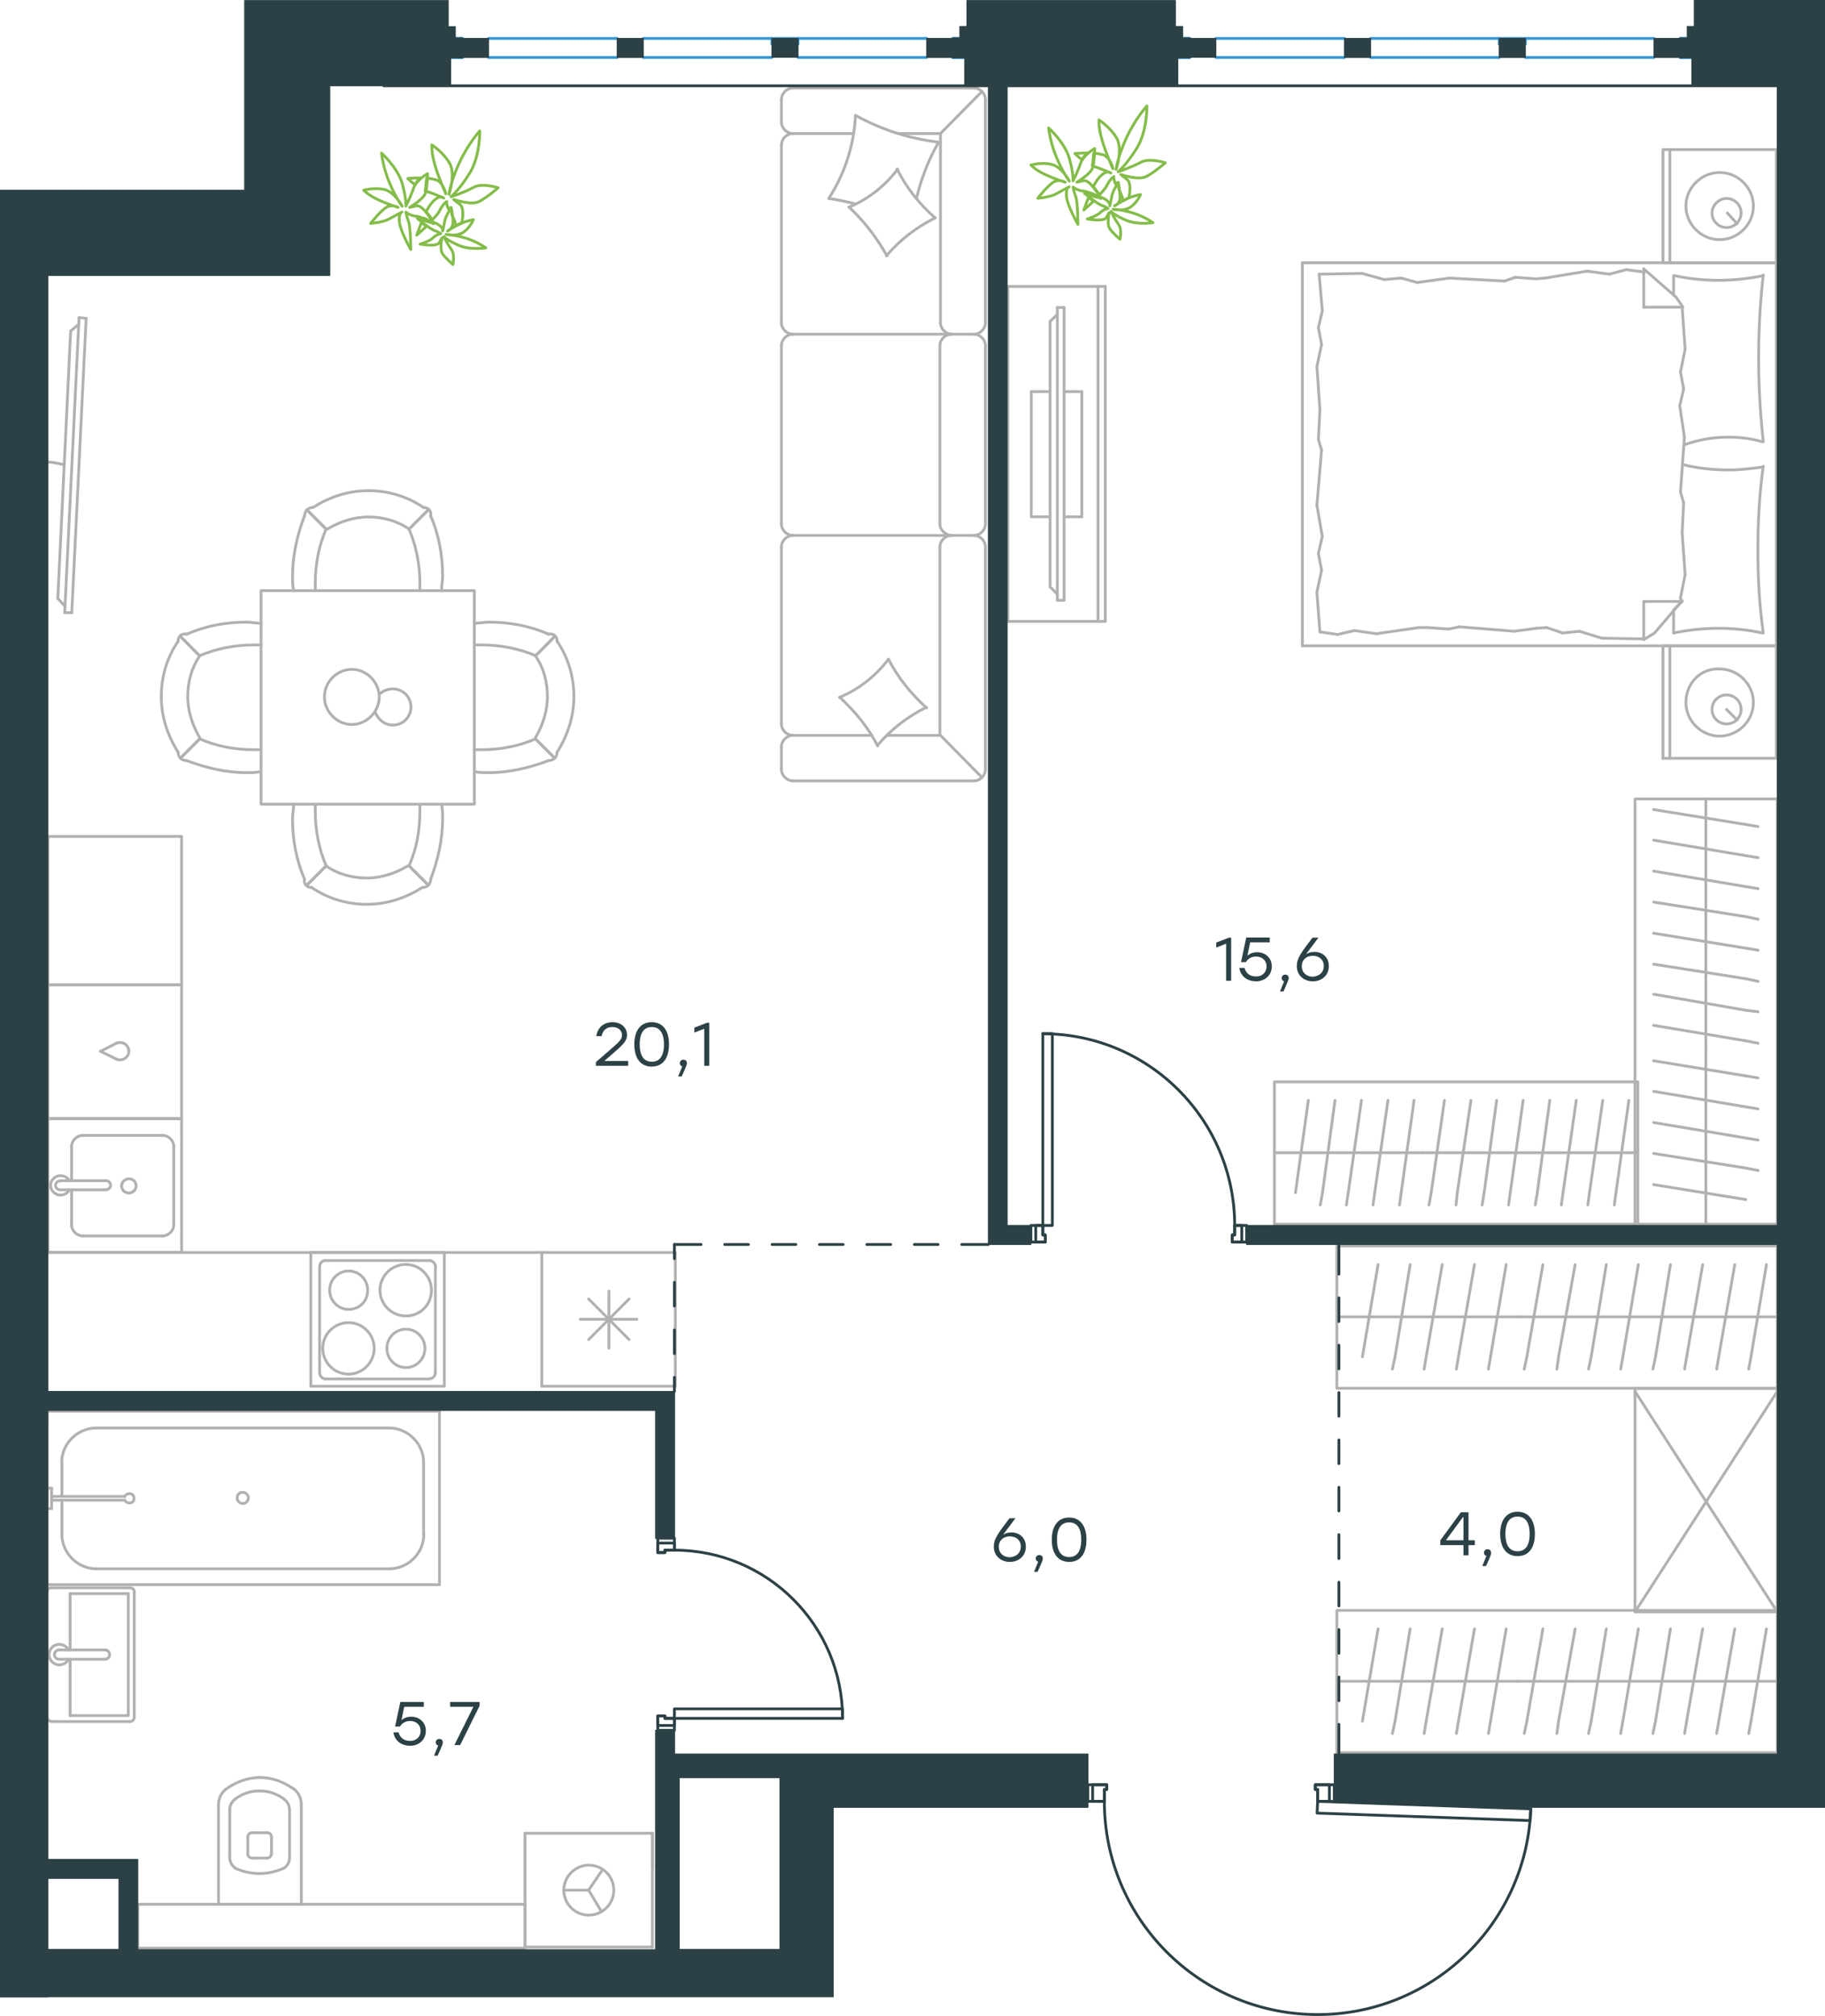 <?xml version="1.0" encoding="utf-8"?>
<!-- Generator: Adobe Illustrator 26.5.0, SVG Export Plug-In . SVG Version: 6.00 Build 0)  -->
<svg version="1.1" id="Слой_1" xmlns="http://www.w3.org/2000/svg" xmlns:xlink="http://www.w3.org/1999/xlink" x="0px" y="0px"
	 viewBox="0 0 978.8 1081" style="enable-background:new 0 0 978.8 1081;" xml:space="preserve">
<style type="text/css">
	.st0{fill:none;stroke:#B2B1B0;stroke-width:1.5;stroke-linecap:round;stroke-linejoin:round;stroke-miterlimit:22.926;}
	.st1{fill:none;stroke:#3996D2;stroke-width:1.5;stroke-linecap:round;stroke-linejoin:round;stroke-miterlimit:10;}
	.st2{fill:#2C4146;stroke:#2C4146;stroke-linecap:round;stroke-linejoin:round;stroke-miterlimit:10;}
	.st3{fill:#2C4146;}
	
		.st4{fill-rule:evenodd;clip-rule:evenodd;fill:#2C4146;stroke:#2C4146;stroke-width:0.5;stroke-linecap:round;stroke-linejoin:round;stroke-miterlimit:10;}
	.st5{fill:none;stroke:#2C4146;stroke-width:1.5;stroke-linecap:round;stroke-linejoin:round;stroke-miterlimit:10;}
	.st6{fill:none;stroke:#2C4146;stroke-width:1.5;stroke-linecap:round;stroke-linejoin:round;stroke-miterlimit:22.926;}
	.st7{fill:none;stroke:#84BC4A;stroke-width:1.5;stroke-linecap:round;stroke-linejoin:round;stroke-miterlimit:22.926;}
</style>
<g>
	<line class="st0" x1="522.4" y1="47.2" x2="425.2" y2="47.2"/>
	<line class="st0" x1="419.1" y1="185.3" x2="419.1" y2="281"/>
	<line class="st0" x1="419.1" y1="293.2" x2="419.1" y2="388.2"/>
	<line class="st0" x1="528.5" y1="412.6" x2="528.5" y2="293.2"/>
	<line class="st0" x1="419.1" y1="53.3" x2="419.1" y2="65.5"/>
	<line class="st0" x1="425.2" y1="71.6" x2="457.9" y2="71.6"/>
	<line class="st0" x1="504.4" y1="71.6" x2="504.4" y2="173.1"/>
	<line class="st0" x1="504.4" y1="394.3" x2="476.1" y2="394.3"/>
	<line class="st0" x1="419.1" y1="400.4" x2="419.1" y2="412.6"/>
	<line class="st0" x1="425.2" y1="418.7" x2="522.4" y2="418.7"/>
	<line class="st0" x1="526.4" y1="49.3" x2="504.4" y2="71.6"/>
	<line class="st0" x1="504.4" y1="394.3" x2="526.7" y2="416.9"/>
	<line class="st0" x1="510.2" y1="179.2" x2="522.4" y2="179.2"/>
	<line class="st0" x1="425.2" y1="287.1" x2="510.2" y2="287.1"/>
	<line class="st0" x1="425.2" y1="179.2" x2="510.2" y2="179.2"/>
	<line class="st0" x1="510.2" y1="287.1" x2="522.4" y2="287.1"/>
	<line class="st0" x1="419.1" y1="77.7" x2="419.1" y2="173.1"/>
	<line class="st0" x1="528.5" y1="173.1" x2="528.5" y2="53.3"/>
	<line class="st0" x1="504.1" y1="185.3" x2="504.1" y2="281"/>
	<line class="st0" x1="528.5" y1="281" x2="528.5" y2="185.3"/>
	<line class="st0" x1="504.1" y1="293.2" x2="504.1" y2="394.3"/>
	<line class="st0" x1="467.5" y1="394.3" x2="425.2" y2="394.3"/>
	<line class="st0" x1="482.2" y1="71.6" x2="504.4" y2="71.6"/>
	<path class="st0" d="M528.5,53.3c0-3.2-2.9-6.1-6.1-6.1"/>
	<path class="st0" d="M522.4,418.7c3.2,0,6.1-2.9,6.1-6.1"/>
	<path class="st0" d="M419.1,388.2c0,3.2,2.9,6.1,6.1,6.1"/>
	<path class="st0" d="M425.2,47.2c-3.2,0-6.1,2.9-6.1,6.1"/>
	<path class="st0" d="M419.1,65.5c0,3.2,2.9,6.1,6.1,6.1"/>
	<path class="st0" d="M425.2,71.6c-3.2,0-6.1,2.9-6.1,6.1"/>
	<path class="st0" d="M419.1,281c0,3.2,2.9,6.1,6.1,6.1"/>
	<path class="st0" d="M425.2,179.2c-3.2,0-6.1,2.9-6.1,6.1"/>
	<path class="st0" d="M419.1,173.1c0,3.2,2.9,6.1,6.1,6.1"/>
	<path class="st0" d="M425.2,394.3c-3.2,0-6.1,2.9-6.1,6.1"/>
	<path class="st0" d="M419.1,412.6c0,3.2,2.9,6.1,6.1,6.1"/>
	<path class="st0" d="M504.4,173.1c0,3.2,2.9,6.1,6.1,6.1"/>
	<path class="st0" d="M522.4,179.2c3.2,0,6.1-2.9,6.1-6.1"/>
	<path class="st0" d="M510.2,179.2c-3.2,0-6.1,2.9-6.1,6.1"/>
	<path class="st0" d="M528.5,185.3c0-3.2-2.9-6.1-6.1-6.1"/>
	<path class="st0" d="M504.1,281c0,3.2,3,6.1,6.5,6.1"/>
	<path class="st0" d="M522.4,287.1c3.2,0,6.1-2.9,6.1-6.1"/>
	<path class="st0" d="M510.2,287.1c-3.2,0-6.1,2.9-6.1,6.1"/>
	<path class="st0" d="M528.5,293.2c0-3.2-2.9-6.1-6.1-6.1"/>
	<path class="st0" d="M470.7,400c-5-10-12.2-18.6-20.4-26.2"/>
	<path class="st0" d="M450.3,373.9c10.4-4.3,19.4-11.5,26.2-20.4"/>
	<path class="st0" d="M476.5,353.4c5,10,12.2,18.6,20.4,26.2"/>
	<path class="st0" d="M496.9,379.2c-10,5-19,11.8-26.2,20.4"/>
	<path class="st0" d="M475.7,137.2c-5.4-9.7-12.2-18.6-20.4-26.2"/>
	<path class="st0" d="M455.3,111.1c10.4-4.3,19.4-11.5,26.2-20.4"/>
	<path class="st0" d="M481.1,90.6c5,10,11.8,18.6,20.4,26.2"/>
	<path class="st0" d="M501.6,116.8c-10,5-19,11.8-26.2,20.4"/>
	<path class="st0" d="M458.9,109.3c-4.7-1.1-9.7-2.2-14.3-2.9"/>
	<path class="st0" d="M444.5,106.4c8.6-13.3,13.6-28.7,14.3-44.5"/>
	<path class="st0" d="M458.9,61.9c13.6,7.5,28.7,12.5,44.5,14.3"/>
	<path class="st0" d="M503.4,76.3c-5.4,9.3-9.3,19.4-11.8,29.8"/>
	<path class="st0" d="M425.2,287.1c-3.2,0-6.1,2.9-6.1,6.1"/>
</g>
<g>
	<path class="st0" d="M34.5,249.2c-4.2-1-8.3-1.7-12.5-1.7"/>
	<line class="st0" x1="42.4" y1="170.3" x2="34.7" y2="328.5"/>
	<line class="st0" x1="38.5" y1="328.5" x2="46.2" y2="170.7"/>
	<line class="st0" x1="46.2" y1="170.7" x2="42.4" y2="170.3"/>
	<line class="st0" x1="31" y1="320.9" x2="37.9" y2="177.5"/>
	<line class="st0" x1="34.8" y1="325" x2="31" y2="320.9"/>
	<line class="st0" x1="37.9" y1="177.5" x2="42.4" y2="173.7"/>
	<line class="st0" x1="38.5" y1="328.5" x2="34.7" y2="328.5"/>
</g>
<g>
	<line class="st0" x1="362.2" y1="671.6" x2="362.2" y2="743.3"/>
	<line class="st0" x1="326.6" y1="692.3" x2="326.6" y2="722.9"/>
	<line class="st0" x1="315.7" y1="718.3" x2="337.4" y2="696.5"/>
	<line class="st0" x1="315.7" y1="696.5" x2="337.4" y2="718.3"/>
	<line class="st0" x1="311.2" y1="707.4" x2="341.6" y2="707.4"/>
	<line class="st0" x1="362.2" y1="743.3" x2="290.6" y2="743.3"/>
	<line class="st0" x1="290.6" y1="671.6" x2="290.6" y2="743.3"/>
	<line class="st0" x1="362.2" y1="671.6" x2="290.6" y2="671.6"/>
</g>
<g>
	<rect x="25.7" y="599.9" class="st0" width="71.7" height="71.6"/>
	<line class="st0" x1="56.8" y1="633.1" x2="32.7" y2="633.1"/>
	<line class="st0" x1="38.4" y1="638" x2="38.4" y2="656.8"/>
	<line class="st0" x1="93.2" y1="656.8" x2="93.2" y2="614.7"/>
	<line class="st0" x1="38.4" y1="614.7" x2="38.4" y2="633.1"/>
	<line class="st0" x1="87.2" y1="608.8" x2="44.4" y2="608.8"/>
	<line class="st0" x1="32.7" y1="638" x2="56.8" y2="638"/>
	<line class="st0" x1="44.4" y1="662.7" x2="87.2" y2="662.7"/>
	<path class="st0" d="M56.8,633.1L56.8,633.1c1.4,0,2.5,1,2.5,2.4c0,1.4-1.1,2.4-2.5,2.4"/>
	<path class="st0" d="M44.4,662.7c-3.2,0-6-2.8-6-5.9"/>
	<path class="st0" d="M37.3,638c-1.1,1.7-2.8,2.8-4.9,2.8c-2.8,0-5.3-2.4-5.3-5.2c0-2.8,2.5-5.2,5.3-5.2c2.1,0,3.9,1,4.9,2.8"/>
	<path class="st0" d="M87.2,608.8c3.2,0,6,2.8,6,5.9"/>
	<path class="st0" d="M38.4,614.7c0-3.1,2.8-5.9,6-5.9"/>
	<path class="st0" d="M93.2,656.8c0,3.1-2.8,5.9-6,5.9"/>
	<path class="st0" d="M32.7,638h-0.4c-1.4,0-2.5-1-2.5-2.4c0-1.4,1.1-2.4,2.5-2.4h0.4"/>
	<path class="st0" d="M69.1,632.1c-2.1,0-3.9,1.7-3.9,3.8c0,2.1,1.8,3.8,3.9,3.8c2.1,0,3.9-1.7,3.9-3.8
		C73,633.5,71.2,632.1,69.1,632.1z"/>
</g>
<g>
	<path class="st0" d="M197.2,691.8c0-5.7-4.6-10.3-10.2-10.3c-5.6,0-10.2,4.6-10.2,10.3c0,5.7,4.6,10.3,10.2,10.3
		C192.6,702.1,197.2,697.9,197.2,691.8z"/>
	<path class="st0" d="M200.7,723c0-7.4-6-13.8-13.8-13.8c-7.4,0-13.8,6-13.8,13.8c0,7.4,6,13.8,13.8,13.8
		C194.4,736.9,200.7,730.5,200.7,723z"/>
	<path class="st0" d="M227.9,723c0-5.7-4.6-10.3-10.2-10.3c-5.6,0-10.2,4.6-10.2,10.3c0,5.7,4.6,10.3,10.2,10.3
		C223.3,733.3,227.9,728.7,227.9,723z"/>
	<path class="st0" d="M231.4,691.8c0-7.4-6-13.8-13.8-13.8c-7.4,0-13.8,6-13.8,13.8c0,7.4,6,13.8,13.8,13.8
		C225.4,705.7,231.4,699.6,231.4,691.8z"/>
	<line class="st0" x1="171.4" y1="735.8" x2="171.4" y2="679.4"/>
	<line class="st0" x1="230.4" y1="739.4" x2="174.6" y2="739.4"/>
	<line class="st0" x1="233.5" y1="679.4" x2="233.5" y2="735.8"/>
	<line class="st0" x1="174.6" y1="675.9" x2="230.4" y2="675.9"/>
	<path class="st0" d="M233.5,735.8L233.5,735.8c0,2.1-1.4,3.5-3.2,3.5"/>
	<path class="st0" d="M171.4,679.4L171.4,679.4c0-2.1,1.4-3.5,3.2-3.5"/>
	<path class="st0" d="M174.6,739.4L174.6,739.4c-1.8,0-3.2-1.8-3.2-3.5"/>
	<path class="st0" d="M230.4,675.9L230.4,675.9c1.8,0,3.2,1.8,3.2,3.5"/>
	<rect x="166.7" y="671.6" class="st0" width="71.6" height="71.7"/>
</g>
<g>
	<rect x="25.7" y="528.1" class="st0" width="71.7" height="71.6"/>
	<line class="st0" x1="53.9" y1="563.7" x2="62.4" y2="567.9"/>
	<line class="st0" x1="62.4" y1="559.4" x2="53.9" y2="563.7"/>
	<path class="st0" d="M62.4,559.4c0.7-0.4,1.4-0.4,2.1-0.4c2.5,0,4.6,2.1,4.6,4.6"/>
	<path class="st0" d="M62.4,567.9c0.7,0.4,1.4,0.4,2.1,0.4c2.5,0,4.6-2.1,4.6-4.6"/>
</g>
<line class="st0" x1="290.6" y1="671.6" x2="25.7" y2="671.6"/>
<rect x="25.7" y="448.5" class="st0" width="71.7" height="79.5"/>
<g>
	<rect x="140" y="316.7" class="st0" width="114.4" height="114.5"/>
	<path class="st0" d="M287.2,351.7c4.5,6.5,6.4,14.2,6.4,21.9c0,7.7-2.6,15.5-6.4,21.9"/>
	<path class="st0" d="M254.4,334.2c2.6,0,5.2-0.6,7.7-0.6c11,0,21.9,1.9,32.2,6.5"/>
	<path class="st0" d="M294.3,407.8c-10.3,3.9-21.3,6.5-32.2,6.5c-2.6,0-5.2,0-7.7-0.6"/>
	<path class="st0" d="M254.4,345.8c1.3,0,2.6,0,3.9,0c9.7,0,20,1.9,29,5.8"/>
	<path class="st0" d="M287.2,396.2c-9,3.9-18.7,5.8-29,5.8c-1.3,0-2.6,0-3.9,0"/>
	<path class="st0" d="M298.8,343.9c5.8,8.4,9,18.7,9,29.7c0,10.3-3.2,20.6-9,29.7"/>
	<line class="st0" x1="287.2" y1="351.7" x2="297.5" y2="341.3"/>
	<line class="st0" x1="287.2" y1="396.2" x2="297.5" y2="406.5"/>
	<line class="st0" x1="287.2" y1="351.7" x2="297.5" y2="341.3"/>
	<line class="st0" x1="287.2" y1="396.2" x2="297.5" y2="406.5"/>
	<path class="st0" d="M298.8,403.3c0,2.6-1.9,4.5-4.5,4.5"/>
	<path class="st0" d="M294.3,340c2.6-0.5,4.5,1.3,4.5,3.9"/>
	<path class="st0" d="M107.1,351.7c-4.5,6.5-6.4,14.2-6.4,21.9c0,7.7,2.6,15.5,6.4,21.9"/>
	<path class="st0" d="M140,334.2c-2.6,0-5.2-0.6-7.7-0.6c-11,0-21.9,1.9-32.2,6.5"/>
	<path class="st0" d="M100,407.8c10.3,3.9,21.3,6.5,32.2,6.5c2.6,0,5.2,0,7.7-0.6"/>
	<path class="st0" d="M140,345.8c-1.3,0-2.6,0-3.9,0c-9.7,0-20,1.9-29,5.8"/>
	<path class="st0" d="M107.1,396.2c9,3.9,18.7,5.8,29,5.8c1.3,0,2.6,0,3.9,0"/>
	<path class="st0" d="M95.5,343.9c-5.8,8.4-9,18.7-9,29.7c0,10.3,3.2,20.6,9,29.7"/>
	<line class="st0" x1="107.1" y1="351.7" x2="96.8" y2="341.3"/>
	<line class="st0" x1="107.1" y1="396.2" x2="96.8" y2="406.5"/>
	<line class="st0" x1="107.1" y1="351.7" x2="96.8" y2="341.3"/>
	<line class="st0" x1="107.1" y1="396.2" x2="96.8" y2="406.5"/>
	<path class="st0" d="M95.5,403.3c0,2.6,1.9,4.5,4.5,4.5"/>
	<path class="st0" d="M100,340c-2.6-0.5-4.5,1.3-4.5,3.9"/>
	<g>
		<path class="st0" d="M219.4,283.7c-6.4-4.5-14.2-6.5-21.9-6.5c-7.7,0-15.5,2.6-21.9,6.5"/>
		<path class="st0" d="M236.8,316.7c0-2.6,0.6-5.2,0.6-7.7c0-11-1.9-21.9-6.4-32.3"/>
		<path class="st0" d="M163.3,276.6c-3.9,10.3-6.4,21.3-6.4,32.3c0,2.6,0,5.2,0.6,7.7"/>
		<path class="st0" d="M225.2,316.7c0-1.3,0-2.6,0-3.9c0-9.7-1.9-20-5.8-29"/>
		<path class="st0" d="M174.9,283.7c-3.9,9-5.8,18.7-5.8,29c0,1.3,0,2.6,0,3.9"/>
		<path class="st0" d="M227.1,272.1c-8.4-5.8-18.7-9-29.6-9c-10.3,0-20.6,3.2-29.6,9"/>
		<line class="st0" x1="219.4" y1="283.7" x2="229.7" y2="273.4"/>
		<line class="st0" x1="174.9" y1="283.7" x2="164.6" y2="273.4"/>
		<line class="st0" x1="219.4" y1="283.7" x2="229.7" y2="273.4"/>
		<line class="st0" x1="174.9" y1="283.7" x2="164.6" y2="273.4"/>
		<path class="st0" d="M167.9,272.1c-2.6,0-4.5,1.9-4.5,4.5"/>
		<path class="st0" d="M231,276.6c0.5-2.6-1.3-4.5-3.9-4.5"/>
	</g>
	<path class="st0" d="M174,373.7c0,7.9,6.8,14.8,14.7,14.8c7.9,0,14.7-6.8,14.7-14.8c0-7.9-6.8-14.8-14.7-14.8
		C180.5,359,174,365.8,174,373.7z"/>
	<path class="st0" d="M203.5,372.3c1.8-1.8,4.3-2.9,7.2-2.9c5.4,0,9.7,4.3,9.7,9.7c0,5.4-4.3,9.7-9.7,9.7c-4.3,0-7.9-2.9-9.4-6.8"/>
	<g>
		<path class="st0" d="M174.9,464.3c6.4,4.5,14.2,6.5,21.9,6.5c7.7,0,15.5-2.6,21.9-6.5"/>
		<path class="st0" d="M157.5,431.3c0,2.6-0.6,5.2-0.6,7.7c0,11,1.9,21.9,6.4,32.3"/>
		<path class="st0" d="M231,471.4c3.9-10.3,6.4-21.3,6.4-32.3c0-2.6,0-5.2-0.6-7.7"/>
		<path class="st0" d="M169.1,431.3c0,1.3,0,2.6,0,3.9c0,9.7,1.9,20,5.8,29"/>
		<path class="st0" d="M219.4,464.3c3.9-9,5.8-18.7,5.8-29c0-1.3,0-2.6,0-3.9"/>
		<path class="st0" d="M167.2,475.9c8.4,5.8,18.7,9,29.6,9c10.3,0,20.6-3.2,29.6-9"/>
		<line class="st0" x1="174.9" y1="464.3" x2="164.6" y2="474.6"/>
		<line class="st0" x1="219.4" y1="464.3" x2="229.7" y2="474.6"/>
		<line class="st0" x1="174.9" y1="464.3" x2="164.6" y2="474.6"/>
		<line class="st0" x1="219.4" y1="464.3" x2="229.7" y2="474.6"/>
		<path class="st0" d="M226.5,475.9c2.6,0,4.5-1.9,4.5-4.5"/>
		<path class="st0" d="M163.3,471.4c-0.5,2.6,1.3,4.5,3.9,4.5"/>
	</g>
</g>
<g>
	<line class="st0" x1="952.7" y1="346.3" x2="952.7" y2="406.6"/>
	<line class="st0" x1="891.9" y1="406.6" x2="891.9" y2="346.3"/>
	<line class="st0" x1="891.9" y1="346.3" x2="952.7" y2="346.3"/>
	<line class="st0" x1="952.7" y1="406.6" x2="891.9" y2="406.6"/>
	<line class="st0" x1="926" y1="380.4" x2="931.7" y2="386.1"/>
	<line class="st0" x1="895.6" y1="406.6" x2="895.6" y2="346.3"/>
	<path class="st0" d="M904.2,376.7c0,9.8,8.2,18,18.1,18c9.9,0,18.1-8.2,18.1-18c0-9.8-8.2-18-18.1-18
		C912,358.2,904.2,366.4,904.2,376.7z"/>
	<path class="st0" d="M918.2,380.4c0,4.5,3.7,7.8,7.8,7.8c4.5,0,7.8-3.7,7.8-7.8c0-4.5-3.7-7.8-7.8-7.8
		C921.9,372.6,918.2,375.9,918.2,380.4z"/>
	<line class="st0" x1="952.7" y1="140.9" x2="952.7" y2="346.3"/>
	<line class="st0" x1="897.6" y1="158.2" x2="897.6" y2="147.8"/>
	<line class="st0" x1="902.2" y1="322.5" x2="881.6" y2="322.5"/>
	<line class="st0" x1="897.6" y1="327" x2="902.2" y2="322.5"/>
	<line class="st0" x1="698.5" y1="140.9" x2="952.7" y2="140.9"/>
	<line class="st0" x1="881.6" y1="343" x2="881.6" y2="322.5"/>
	<line class="st0" x1="952.7" y1="346.3" x2="698.5" y2="346.3"/>
	<line class="st0" x1="881.6" y1="144.2" x2="898.9" y2="159.3"/>
	<line class="st0" x1="898.9" y1="159.3" x2="902.6" y2="164.7"/>
	<line class="st0" x1="897.6" y1="339.4" x2="897.6" y2="327.4"/>
	<line class="st0" x1="902.2" y1="164.7" x2="881.6" y2="164.7"/>
	<line class="st0" x1="902.2" y1="322.1" x2="887.4" y2="339.4"/>
	<line class="st0" x1="887.4" y1="339.4" x2="881.6" y2="343"/>
	<line class="st0" x1="881.6" y1="144.2" x2="881.6" y2="164.7"/>
	<line class="st0" x1="707.1" y1="235.6" x2="707.9" y2="219.6"/>
	<line class="st0" x1="709.2" y1="287.7" x2="706.3" y2="270.9"/>
	<line class="st0" x1="708.8" y1="305.7" x2="707.1" y2="296.7"/>
	<line class="st0" x1="707.1" y1="296.7" x2="709.2" y2="287.7"/>
	<line class="st0" x1="708.8" y1="241.3" x2="707.1" y2="235.6"/>
	<line class="st0" x1="706.3" y1="270.9" x2="708.8" y2="241.3"/>
	<line class="st0" x1="707.9" y1="338.9" x2="706.3" y2="317.6"/>
	<line class="st0" x1="706.3" y1="317.6" x2="708.8" y2="305.7"/>
	<line class="st0" x1="709.2" y1="166.7" x2="707.5" y2="147"/>
	<line class="st0" x1="708.8" y1="184.7" x2="707.1" y2="175.7"/>
	<line class="st0" x1="707.1" y1="175.7" x2="709.2" y2="166.7"/>
	<line class="st0" x1="707.9" y1="219.6" x2="706.3" y2="196.6"/>
	<line class="st0" x1="706.3" y1="196.6" x2="708.8" y2="184.7"/>
	<line class="st0" x1="698.5" y1="140.9" x2="698.5" y2="346.3"/>
	<path class="st0" d="M945.7,236.8c-1.6-14.8-2.5-29.5-2.5-44.7c0-14.8,0.8-29.9,2.5-44.7"/>
	<path class="st0" d="M903.1,238.6c8.2-2.9,15.5-4.2,24.1-4.2c6.2,0,12.3,0.8,18.1,2.5"/>
	<path class="st0" d="M945.7,147.8c-7.8,1.6-16,2.5-23.8,2.5c-8.2,0-16-0.8-23.8-2.5"/>
	<path class="st0" d="M945.7,250.4c-6.2,0.8-12.3,1.6-18.1,1.6c-8.6,0-16.8-0.8-25-2.9"/>
	<line class="st0" x1="829.5" y1="336.5" x2="823.7" y2="336.9"/>
	<line class="st0" x1="847.1" y1="338.5" x2="838.1" y2="339.4"/>
	<line class="st0" x1="838.1" y1="339.4" x2="829.5" y2="336.5"/>
	<line class="st0" x1="881.6" y1="342.6" x2="859.1" y2="342.2"/>
	<line class="st0" x1="859.1" y1="342.2" x2="847.1" y2="338.5"/>
	<line class="st0" x1="776.9" y1="337.3" x2="765.8" y2="336.5"/>
	<line class="st0" x1="823.7" y1="336.9" x2="812.2" y2="338.5"/>
	<line class="st0" x1="782.7" y1="336.1" x2="776.9" y2="337.3"/>
	<line class="st0" x1="812.2" y1="338.5" x2="782.7" y2="336.1"/>
	<line class="st0" x1="765.8" y1="336.5" x2="760.9" y2="336.5"/>
	<line class="st0" x1="726.4" y1="338.1" x2="717.4" y2="340.2"/>
	<line class="st0" x1="717.4" y1="340.2" x2="708.4" y2="338.9"/>
	<line class="st0" x1="760.9" y1="336.5" x2="738.3" y2="339.8"/>
	<line class="st0" x1="738.3" y1="339.8" x2="726.4" y2="338.1"/>
	<line class="st0" x1="760.1" y1="151.5" x2="765.8" y2="150.7"/>
	<line class="st0" x1="742.4" y1="149.9" x2="751.5" y2="149.1"/>
	<line class="st0" x1="751.5" y1="149.1" x2="760.1" y2="151.5"/>
	<line class="st0" x1="707.5" y1="147" x2="730.5" y2="146.6"/>
	<line class="st0" x1="730.5" y1="146.6" x2="742.4" y2="149.9"/>
	<line class="st0" x1="812.7" y1="148.7" x2="823.7" y2="149.5"/>
	<line class="st0" x1="765.8" y1="150.7" x2="777.3" y2="149.1"/>
	<line class="st0" x1="806.9" y1="150.7" x2="812.7" y2="148.7"/>
	<line class="st0" x1="777.3" y1="149.1" x2="806.9" y2="150.7"/>
	<line class="st0" x1="823.7" y1="149.5" x2="828.7" y2="149.1"/>
	<line class="st0" x1="881.2" y1="145.8" x2="882" y2="145.8"/>
	<line class="st0" x1="863.2" y1="147" x2="872.2" y2="144.6"/>
	<line class="st0" x1="872.2" y1="144.6" x2="881.2" y2="145.8"/>
	<line class="st0" x1="828.7" y1="149.1" x2="851.2" y2="145.4"/>
	<line class="st0" x1="851.2" y1="145.4" x2="863.2" y2="147"/>
	<path class="st0" d="M945.7,339.4c-2.1-14.8-2.9-29.5-2.9-44.7c0-14.8,0.8-29.9,2.9-44.7"/>
	<path class="st0" d="M897.6,339.4c7.8-1.6,16-2.5,23.8-2.5c8.2,0,16,0.8,23.8,2.5"/>
	<line class="st0" x1="903" y1="269.6" x2="902.2" y2="285.6"/>
	<line class="st0" x1="900.9" y1="217.6" x2="903.4" y2="234.4"/>
	<line class="st0" x1="901.3" y1="199.5" x2="903" y2="208.5"/>
	<line class="st0" x1="903" y1="208.5" x2="900.9" y2="217.6"/>
	<line class="st0" x1="901.3" y1="263.9" x2="903" y2="269.6"/>
	<line class="st0" x1="903.4" y1="234.4" x2="901.3" y2="263.9"/>
	<line class="st0" x1="902.2" y1="164.7" x2="903.8" y2="187.2"/>
	<line class="st0" x1="903.8" y1="187.2" x2="901.3" y2="199.5"/>
	<line class="st0" x1="901.3" y1="320.5" x2="901.8" y2="322.5"/>
	<line class="st0" x1="902.2" y1="285.6" x2="903.8" y2="308.2"/>
	<line class="st0" x1="903.8" y1="308.2" x2="901.3" y2="320.5"/>
	<line class="st0" x1="952.7" y1="80.2" x2="952.7" y2="140.9"/>
	<line class="st0" x1="891.9" y1="140.9" x2="891.9" y2="80.2"/>
	<line class="st0" x1="892.3" y1="80.2" x2="952.7" y2="80.2"/>
	<line class="st0" x1="952.7" y1="140.9" x2="892.3" y2="140.9"/>
	<line class="st0" x1="926.4" y1="114.2" x2="931.7" y2="120"/>
	<line class="st0" x1="895.6" y1="140.9" x2="895.6" y2="80.2"/>
	<path class="st0" d="M904.2,110.5c0,9.8,8.2,18,18.1,18c9.9,0,18.1-8.2,18.1-18c0-9.8-8.2-18-18.1-18
		C912.4,92.5,904.2,100.7,904.2,110.5z"/>
	<path class="st0" d="M918.2,114.2c0,4.5,3.7,7.8,7.8,7.8c4.5,0,7.8-3.7,7.8-7.8c0-4.5-3.7-7.8-7.8-7.8
		C921.9,106.4,918.2,110.1,918.2,114.2z"/>
</g>
<g>
	<g>
		<line class="st0" x1="588.9" y1="333.2" x2="588.9" y2="153.6"/>
		<polyline class="st0" points="592.8,153.6 540.5,153.6 540.5,333.2 592.8,333.2 		"/>
		<line class="st0" x1="592.8" y1="333.2" x2="592.8" y2="153.6"/>
	</g>
	<g>
		<polyline class="st0" points="563.2,210 553.1,210 553.1,277.1 563.2,277.1 		"/>
		<line class="st0" x1="570.7" y1="277.1" x2="580.2" y2="277.1"/>
		<line class="st0" x1="580.2" y1="277.1" x2="580.2" y2="210"/>
		<line class="st0" x1="580.2" y1="210" x2="570.7" y2="210"/>
		<line class="st0" x1="570.7" y1="321.9" x2="567.1" y2="321.9"/>
		<line class="st0" x1="563.2" y1="172.4" x2="567.1" y2="168.5"/>
		<line class="st0" x1="567.1" y1="318.6" x2="563.2" y2="314.7"/>
		<line class="st0" x1="567.1" y1="164.9" x2="567.1" y2="321.9"/>
		<line class="st0" x1="570.7" y1="321.9" x2="570.7" y2="164.9"/>
		<line class="st0" x1="570.7" y1="164.9" x2="567.1" y2="164.9"/>
		<line class="st0" x1="563.2" y1="314.7" x2="563.2" y2="172.4"/>
	</g>
</g>
<g>
	<line class="st0" x1="914.9" y1="656.4" x2="914.9" y2="563.2"/>
	<line class="st0" x1="942.9" y1="578" x2="936.3" y2="576.9"/>
	<line class="st0" x1="936.3" y1="576.9" x2="886.9" y2="568.8"/>
	<line class="st0" x1="942.9" y1="594.6" x2="936.3" y2="593.5"/>
	<line class="st0" x1="936.3" y1="593.5" x2="886.9" y2="585.2"/>
	<line class="st0" x1="942.9" y1="611.3" x2="936.3" y2="610.2"/>
	<line class="st0" x1="936.3" y1="610.2" x2="886.9" y2="601.9"/>
	<line class="st0" x1="942.9" y1="627.6" x2="936.3" y2="626.3"/>
	<line class="st0" x1="936.3" y1="626.3" x2="886.9" y2="618.5"/>
	<line class="st0" x1="936.3" y1="643.2" x2="886.9" y2="635.2"/>
	<rect x="876.9" y="428.4" class="st0" width="76.3" height="228"/>
	<line class="st0" x1="914.9" y1="563.2" x2="914.9" y2="428.4"/>
	<line class="st0" x1="942.9" y1="443.2" x2="936.3" y2="442.1"/>
	<line class="st0" x1="936.3" y1="442.1" x2="886.9" y2="434.1"/>
	<line class="st0" x1="942.9" y1="459.9" x2="936.3" y2="458.8"/>
	<line class="st0" x1="936.3" y1="458.8" x2="886.9" y2="450.5"/>
	<line class="st0" x1="942.9" y1="476.5" x2="936.3" y2="475.4"/>
	<line class="st0" x1="936.3" y1="475.4" x2="886.9" y2="467.1"/>
	<line class="st0" x1="942.9" y1="492.9" x2="936.3" y2="491.5"/>
	<line class="st0" x1="936.3" y1="491.5" x2="886.9" y2="483.7"/>
	<line class="st0" x1="942.9" y1="509.5" x2="936.3" y2="508.4"/>
	<line class="st0" x1="936.3" y1="508.4" x2="886.9" y2="500.4"/>
	<line class="st0" x1="942.9" y1="526.2" x2="936.3" y2="524.8"/>
	<line class="st0" x1="936.3" y1="524.8" x2="886.9" y2="517"/>
	<line class="st0" x1="942.9" y1="542.5" x2="936.3" y2="541.7"/>
	<line class="st0" x1="936.3" y1="541.7" x2="886.9" y2="533.1"/>
	<line class="st0" x1="936.3" y1="558.1" x2="886.9" y2="549.8"/>
	<line class="st0" x1="942.9" y1="559.4" x2="936.3" y2="558.1"/>
</g>
<g>
	<line class="st0" x1="683.5" y1="618.1" x2="763.2" y2="618.1"/>
	<line class="st0" x1="750.6" y1="646.1" x2="751.5" y2="639.5"/>
	<line class="st0" x1="751.5" y1="639.5" x2="758.4" y2="590"/>
	<line class="st0" x1="736.4" y1="646.1" x2="737.3" y2="639.5"/>
	<line class="st0" x1="737.3" y1="639.5" x2="744.4" y2="590"/>
	<line class="st0" x1="722.1" y1="646.1" x2="723.1" y2="639.5"/>
	<line class="st0" x1="723.1" y1="639.5" x2="730.2" y2="590"/>
	<line class="st0" x1="708.1" y1="646.1" x2="709.3" y2="639.5"/>
	<line class="st0" x1="709.3" y1="639.5" x2="716" y2="590"/>
	<line class="st0" x1="694.8" y1="639.5" x2="701.7" y2="590"/>
	<rect x="683.5" y="580.1" class="st0" width="194.9" height="76.3"/>
	<line class="st0" x1="763.2" y1="618.1" x2="878.4" y2="618.1"/>
	<line class="st0" x1="865.8" y1="646.1" x2="866.7" y2="639.5"/>
	<line class="st0" x1="866.7" y1="639.5" x2="873.6" y2="590"/>
	<line class="st0" x1="851.6" y1="646.1" x2="852.5" y2="639.5"/>
	<line class="st0" x1="852.5" y1="639.5" x2="859.6" y2="590"/>
	<line class="st0" x1="837.4" y1="646.1" x2="838.3" y2="639.5"/>
	<line class="st0" x1="838.3" y1="639.5" x2="845.4" y2="590"/>
	<line class="st0" x1="823.4" y1="646.1" x2="824.5" y2="639.5"/>
	<line class="st0" x1="824.5" y1="639.5" x2="831.2" y2="590"/>
	<line class="st0" x1="809.1" y1="646.1" x2="810" y2="639.5"/>
	<line class="st0" x1="810" y1="639.5" x2="816.9" y2="590"/>
	<line class="st0" x1="794.9" y1="646.1" x2="796" y2="639.5"/>
	<line class="st0" x1="796" y1="639.5" x2="802.7" y2="590"/>
	<line class="st0" x1="780.9" y1="646.1" x2="781.6" y2="639.5"/>
	<line class="st0" x1="781.6" y1="639.5" x2="788.9" y2="590"/>
	<line class="st0" x1="767.6" y1="639.5" x2="774.7" y2="590"/>
	<line class="st0" x1="766.4" y1="646.1" x2="767.6" y2="639.5"/>
</g>
<g>
	<line class="st0" x1="717" y1="706.1" x2="813.6" y2="706.1"/>
	<line class="st0" x1="798.3" y1="734.1" x2="799.4" y2="727.5"/>
	<line class="st0" x1="799.4" y1="727.5" x2="807.8" y2="678.1"/>
	<line class="st0" x1="781.1" y1="734.1" x2="782.2" y2="727.5"/>
	<line class="st0" x1="782.2" y1="727.5" x2="790.8" y2="678.1"/>
	<line class="st0" x1="763.8" y1="734.1" x2="764.9" y2="727.5"/>
	<line class="st0" x1="764.9" y1="727.5" x2="773.5" y2="678.1"/>
	<line class="st0" x1="746.8" y1="734.1" x2="748.2" y2="727.5"/>
	<line class="st0" x1="748.2" y1="727.5" x2="756.3" y2="678.1"/>
	<line class="st0" x1="730.7" y1="727.5" x2="739.1" y2="678.1"/>
	<rect x="717" y="668.1" class="st0" width="236.2" height="76.3"/>
	<line class="st0" x1="813.6" y1="706.1" x2="953.2" y2="706.1"/>
	<line class="st0" x1="937.9" y1="734.1" x2="939.1" y2="727.5"/>
	<line class="st0" x1="939.1" y1="727.5" x2="947.4" y2="678.1"/>
	<line class="st0" x1="920.7" y1="734.1" x2="921.8" y2="727.5"/>
	<line class="st0" x1="921.8" y1="727.5" x2="930.4" y2="678.1"/>
	<line class="st0" x1="903.5" y1="734.1" x2="904.6" y2="727.5"/>
	<line class="st0" x1="904.6" y1="727.5" x2="913.2" y2="678.1"/>
	<line class="st0" x1="886.5" y1="734.1" x2="887.9" y2="727.5"/>
	<line class="st0" x1="887.9" y1="727.5" x2="895.9" y2="678.1"/>
	<line class="st0" x1="869.2" y1="734.1" x2="870.4" y2="727.5"/>
	<line class="st0" x1="870.4" y1="727.5" x2="878.7" y2="678.1"/>
	<line class="st0" x1="852" y1="734.1" x2="853.4" y2="727.5"/>
	<line class="st0" x1="853.4" y1="727.5" x2="861.5" y2="678.1"/>
	<line class="st0" x1="835" y1="734.1" x2="835.9" y2="727.5"/>
	<line class="st0" x1="835.9" y1="727.5" x2="844.8" y2="678.1"/>
	<line class="st0" x1="818.9" y1="727.5" x2="827.5" y2="678.1"/>
	<line class="st0" x1="817.5" y1="734.1" x2="818.9" y2="727.5"/>
</g>
<g>
	<line class="st0" x1="717" y1="901.5" x2="813.6" y2="901.5"/>
	<line class="st0" x1="798.3" y1="929.5" x2="799.4" y2="922.9"/>
	<line class="st0" x1="799.4" y1="922.9" x2="807.8" y2="873.4"/>
	<line class="st0" x1="781.1" y1="929.5" x2="782.2" y2="922.9"/>
	<line class="st0" x1="782.2" y1="922.9" x2="790.8" y2="873.4"/>
	<line class="st0" x1="763.8" y1="929.5" x2="764.9" y2="922.9"/>
	<line class="st0" x1="764.9" y1="922.9" x2="773.5" y2="873.4"/>
	<line class="st0" x1="746.8" y1="929.5" x2="748.2" y2="922.9"/>
	<line class="st0" x1="748.2" y1="922.9" x2="756.3" y2="873.4"/>
	<line class="st0" x1="730.7" y1="922.9" x2="739.1" y2="873.4"/>
	<rect x="717" y="863.5" class="st0" width="236.2" height="76.3"/>
	<line class="st0" x1="813.6" y1="901.5" x2="953.2" y2="901.5"/>
	<line class="st0" x1="937.9" y1="929.5" x2="939.1" y2="922.9"/>
	<line class="st0" x1="939.1" y1="922.9" x2="947.4" y2="873.4"/>
	<line class="st0" x1="920.7" y1="929.5" x2="921.8" y2="922.9"/>
	<line class="st0" x1="921.8" y1="922.9" x2="930.4" y2="873.4"/>
	<line class="st0" x1="903.5" y1="929.5" x2="904.6" y2="922.9"/>
	<line class="st0" x1="904.6" y1="922.9" x2="913.2" y2="873.4"/>
	<line class="st0" x1="886.5" y1="929.5" x2="887.9" y2="922.9"/>
	<line class="st0" x1="887.9" y1="922.9" x2="895.9" y2="873.4"/>
	<line class="st0" x1="869.2" y1="929.5" x2="870.4" y2="922.9"/>
	<line class="st0" x1="870.4" y1="922.9" x2="878.7" y2="873.4"/>
	<line class="st0" x1="852" y1="929.5" x2="853.4" y2="922.9"/>
	<line class="st0" x1="853.4" y1="922.9" x2="861.5" y2="873.4"/>
	<line class="st0" x1="835" y1="929.5" x2="835.9" y2="922.9"/>
	<line class="st0" x1="835.9" y1="922.9" x2="844.8" y2="873.4"/>
	<line class="st0" x1="818.9" y1="922.9" x2="827.5" y2="873.4"/>
	<line class="st0" x1="817.5" y1="929.5" x2="818.9" y2="922.9"/>
</g>
<g>
	<rect x="876.9" y="744.5" class="st0" width="76.3" height="119.8"/>
	<line class="st0" x1="876.9" y1="864.3" x2="953.2" y2="746.1"/>
	<line class="st0" x1="876.9" y1="746.1" x2="953.2" y2="864.3"/>
</g>
<g>
	<line class="st0" x1="116.8" y1="1021.1" x2="161.6" y2="1021.1"/>
	<g>
		<line class="st0" x1="117.2" y1="967.6" x2="117.2" y2="1021.1"/>
		<line class="st0" x1="155.3" y1="995.8" x2="155.3" y2="970.6"/>
		<line class="st0" x1="123.2" y1="970.6" x2="123.2" y2="995.8"/>
		<line class="st0" x1="145.6" y1="994.4" x2="145.6" y2="985.1"/>
		<line class="st0" x1="132.9" y1="985.1" x2="132.9" y2="994.4"/>
		<line class="st0" x1="135.3" y1="996.3" x2="143.1" y2="996.3"/>
		<line class="st0" x1="161.6" y1="1021.1" x2="161.6" y2="967.6"/>
		<line class="st0" x1="143.1" y1="982.7" x2="135.3" y2="982.7"/>
		<path class="st0" d="M157.7,959.4c-5.4-3.9-11.7-6.3-18-6.3c0,0,0,0-0.5,0"/>
		<path class="st0" d="M143.1,996.3c1.5,0,2.4-1,2.4-2.4"/>
		<path class="st0" d="M152.4,1001.7c1.9-1.5,2.9-3.4,2.9-5.8"/>
		<path class="st0" d="M145.6,985.1c0-1.5-1-2.4-2.4-2.4"/>
		<path class="st0" d="M152.4,964.7c-3.9-2.9-8.3-4.4-13.1-4.4"/>
		<path class="st0" d="M135.3,982.7c-1.5,0-2.4,1-2.4,2.4"/>
		<path class="st0" d="M132.9,993.9c0,1.5,1,2.4,2.4,2.4"/>
		<path class="st0" d="M123.2,995.8c0,2.4,1,4.4,2.9,5.8"/>
		<path class="st0" d="M126.1,1001.7c3.9,1.9,8.8,2.9,13.1,2.9c4.4,0,8.8-1,13.1-2.9"/>
		<path class="st0" d="M126.1,964.7c-1.9,1.5-2.9,3.4-2.9,5.8"/>
		<path class="st0" d="M139.6,953.1L139.6,953.1c-6.8,0-13.1,2.4-18.5,6.3"/>
		<path class="st0" d="M161.6,967.6c0-3.4-1.5-6.3-3.9-8.3"/>
		<path class="st0" d="M121.1,959.4c-2.4,1.9-3.9,4.9-3.9,8.3"/>
		<path class="st0" d="M139.2,960.3L139.2,960.3c-4.9,0-9.3,1.5-13.1,4.4"/>
		<path class="st0" d="M155.3,970.6c0-2.4-1-4.4-2.9-5.8"/>
	</g>
	<rect x="73.9" y="1021.1" class="st0" width="207.7" height="23.5"/>
</g>
<g>
	<line class="st0" x1="68.8" y1="919.9" x2="37.6" y2="919.9"/>
	<line class="st0" x1="37.6" y1="919.9" x2="37.6" y2="889.7"/>
	<line class="st0" x1="37.6" y1="884.7" x2="37.6" y2="854.5"/>
	<line class="st0" x1="68.8" y1="854.5" x2="68.8" y2="919.9"/>
	<line class="st0" x1="37.6" y1="854.5" x2="68.8" y2="854.5"/>
	<line class="st0" x1="25.2" y1="853.5" x2="25.2" y2="920.9"/>
	<line class="st0" x1="69.5" y1="851.4" x2="27.7" y2="851.4"/>
	<line class="st0" x1="72" y1="920.9" x2="72" y2="853.5"/>
	<line class="st0" x1="27.7" y1="923.1" x2="69.5" y2="923.1"/>
	<path class="st0" d="M69.5,923.1c1.5,0,2.4-0.8,2.4-2.1"/>
	<path class="st0" d="M72,853.5c0-1.3-1-2.1-2.4-2.1"/>
	<path class="st0" d="M27.7,851.4c-1.5,0-2.4,0.8-2.4,2.1"/>
	<path class="st0" d="M25.2,920.9c0,0.8,1,2.1,2.4,2.1"/>
	<line class="st0" x1="56.3" y1="884.7" x2="32.1" y2="884.7"/>
	<line class="st0" x1="32.1" y1="889.7" x2="56.3" y2="889.7"/>
	<path class="st0" d="M56.3,884.7L56.3,884.7c1.4,0,2.5,1.1,2.5,2.5c0,1.4-1.1,2.5-2.5,2.5h0"/>
	<path class="st0" d="M36.7,889.7c-0.9,1.9-2.8,3-4.9,3c-3,0-5.5-2.5-5.5-5.5c0-3,2.5-5.5,5.5-5.5c2.1,0,4,1.2,4.9,3"/>
	<path class="st0" d="M32.1,889.7c-0.1,0-0.2,0-0.4,0c-1.4,0-2.5-1.1-2.5-2.5c0-1.4,1.1-2.5,2.5-2.5c0.1,0,0.2,0,0.4,0"/>
</g>
<g>
	<line class="st0" x1="33.2" y1="801.7" x2="33.2" y2="784.1"/>
	<line class="st0" x1="33.2" y1="822.8" x2="33.2" y2="804.4"/>
	<line class="st0" x1="51.5" y1="765.7" x2="208.9" y2="765.7"/>
	<line class="st0" x1="227.2" y1="784.1" x2="227.2" y2="822.8"/>
	<line class="st0" x1="235.7" y1="849.7" x2="25.2" y2="849.7"/>
	<line class="st0" x1="235.7" y1="756.7" x2="235.7" y2="849.7"/>
	<line class="st0" x1="208.9" y1="841.2" x2="51.5" y2="841.2"/>
	<line class="st0" x1="25.2" y1="756.7" x2="235.7" y2="756.7"/>
	<line class="st0" x1="25.2" y1="849.7" x2="25.2" y2="756.7"/>
	<path class="st0" d="M227.2,784.1c0-9.9-8.4-18.4-18.4-18.4"/>
	<path class="st0" d="M33.2,822.8c0,9.9,8.4,18.4,18.4,18.4"/>
	<path class="st0" d="M208.9,841.2c9.9,0,18.4-8.4,18.4-18.4"/>
	<path class="st0" d="M51.5,765.7c-9.9,0-18.4,8.4-18.4,18.4"/>
	<line class="st0" x1="25.2" y1="762.2" x2="25.2" y2="759.7"/>
	<line class="st0" x1="27.7" y1="802.4" x2="66.9" y2="802.4"/>
	<line class="st0" x1="66.9" y1="804.4" x2="27.7" y2="804.4"/>
	<line class="st0" x1="25.2" y1="808.9" x2="25.2" y2="798"/>
	<line class="st0" x1="25.2" y1="798" x2="27.7" y2="798"/>
	<line class="st0" x1="27.7" y1="798" x2="27.7" y2="808.9"/>
	<line class="st0" x1="27.7" y1="808.9" x2="25.2" y2="808.9"/>
	<path class="st0" d="M66.9,804.4c0.5,1,1.5,1.5,2.5,1.5c1.5,0,2.5-1,2.5-2.5c0-1.5-1-2.5-2.5-2.5c-1,0-2,0.5-2.5,1.5"/>
	<path class="st0" d="M127.2,803.2c0,1.6,1.4,3,3,3s3-1.4,3-3c0-1.6-1.4-3-3-3C128.3,800.2,127.2,801.5,127.2,803.2z"/>
</g>
<g>
	<line class="st0" x1="281.6" y1="983" x2="281.6" y2="1044"/>
	<g>
		<line class="st0" x1="349.9" y1="1044" x2="281.6" y2="1044"/>
		<line class="st0" x1="349.9" y1="1001.3" x2="349.9" y2="983"/>
		<line class="st0" x1="349.9" y1="1044" x2="349.9" y2="983"/>
		<line class="st0" x1="315.7" y1="1013.5" x2="323.1" y2="1002.6"/>
		<line class="st0" x1="315.7" y1="1013.5" x2="302.4" y2="1013.5"/>
		<line class="st0" x1="315.7" y1="1013.5" x2="322.6" y2="1025"/>
		<path class="st0" d="M302.4,1013.5c0,7.4,6,13.4,13.4,13.4c7.4,0,13.4-6,13.4-13.4c0-7.4-6-13.4-13.4-13.4
			C308.6,1000.1,302.4,1006.1,302.4,1013.5z"/>
		<line class="st0" x1="349.9" y1="983" x2="281.6" y2="983"/>
	</g>
</g>
<path class="st1" d="M248,20.6h-6.4l6.4,3.1V20.6z M248,23.7l-6.4-3.1v3.1H248z"/>
<path class="st1" d="M241.7,20.6l6.4,3.1h-6.4V20.6z M248,20.6h-6.4l6.4,3.1V20.6z"/>
<path class="st1" d="M248,23.7h-6.4l6.4,7.1V23.7z M248,30.8l-6.4-7.1v7.1H248z"/>
<path class="st1" d="M241.7,23.7l6.4,7.1h-6.4V23.7z M248,23.7h-6.4l6.4,7.1V23.7z"/>
<path class="st1" d="M517.4,20.6H511l6.3,10.2V20.6z M517.4,30.8L511,20.6v10.2H517.4z"/>
<path class="st1" d="M511,20.6l6.3,10.2H511V20.6z M517.4,20.6H511l6.3,10.2V20.6z"/>
<path class="st1" d="M428,20.6h-14l14,3.1V20.6z M428,23.7l-14-3.1v3.1H428z"/>
<line class="st1" x1="497" y1="30.8" x2="428" y2="30.8"/>
<line class="st1" x1="414" y1="30.8" x2="345" y2="30.8"/>
<line class="st1" x1="331" y1="30.8" x2="262" y2="30.8"/>
<line class="st1" x1="262" y1="20.6" x2="331" y2="20.6"/>
<line class="st1" x1="345" y1="20.6" x2="414" y2="20.6"/>
<line class="st1" x1="428" y1="20.6" x2="497.1" y2="20.6"/>
<path class="st1" d="M638.1,20.6h-6.4l6.4,3.1V20.6z M638.1,23.7l-6.4-3.1v3.1H638.1z"/>
<path class="st1" d="M631.7,20.6l6.4,3.1h-6.4V20.6z M638.1,20.6h-6.4l6.4,3.1V20.6z"/>
<path class="st1" d="M638.1,23.7h-6.4l6.4,7.1V23.7z M638.1,30.8l-6.4-7.1v7.1H638.1z"/>
<path class="st1" d="M631.7,23.7l6.4,7.1h-6.4V23.7z M638.1,23.7h-6.4l6.4,7.1V23.7z"/>
<path class="st1" d="M907.4,20.6h-6.3l6.3,10.2V20.6z M907.4,30.8l-6.3-10.2v10.2H907.4z"/>
<path class="st1" d="M901.1,20.6l6.3,10.2h-6.3V20.6z M907.4,20.6h-6.3l6.3,10.2V20.6z"/>
<path class="st1" d="M818.1,20.6h-14l14,3.1V20.6z M818.1,23.7l-14-3.1v3.1H818.1z"/>
<line class="st1" x1="887.1" y1="30.8" x2="818.1" y2="30.8"/>
<line class="st1" x1="804.1" y1="30.8" x2="735" y2="30.8"/>
<line class="st1" x1="721.1" y1="30.8" x2="652.1" y2="30.8"/>
<line class="st1" x1="652.1" y1="20.6" x2="721.1" y2="20.6"/>
<line class="st1" x1="735" y1="20.6" x2="804.1" y2="20.6"/>
<line class="st1" x1="818.1" y1="20.6" x2="887.1" y2="20.6"/>
<path class="st2" d="M248,20.6h-6.4l6.4,3.1V20.6z M248,23.7l-6.4-3.1v3.1H248z"/>
<path class="st2" d="M248,23.7h-6.4l6.4,7.1V23.7z M248,30.8l-6.4-7.1v7.1H248z"/>
<path class="st2" d="M517.4,20.6H511l6.3,10.2V20.6z M517.4,30.8L511,20.6v10.2H517.4z"/>
<path class="st2" d="M638.1,20.6h-6.4l6.4,3.1V20.6z M638.1,23.7l-6.4-3.1v3.1H638.1z"/>
<path class="st2" d="M638.1,23.7h-6.4l6.4,7.1V23.7z M638.1,30.8l-6.4-7.1v7.1H638.1z"/>
<path class="st2" d="M907.4,20.6h-6.3l6.3,10.2V20.6z M907.4,30.8l-6.3-10.2v10.2H907.4z"/>
<g>
	<path class="st3" d="M550.2,829.3c0,5-3.8,8.2-8.6,8.2c-4.7,0-8.6-3.1-8.6-8.3c0-4,2.4-7.2,8.4-15.1h3.2l-6.6,8.8
		c1.2-0.7,2.6-1.2,4.3-1.2C546.4,821.6,550.2,824.3,550.2,829.3z M547.5,829.3c0-3.5-2.6-5.5-5.9-5.5c-3.4,0-5.9,2.1-5.9,5.6
		c0,3.5,2.6,5.6,5.8,5.6C544.9,834.9,547.5,832.7,547.5,829.3z"/>
	<path class="st3" d="M556.5,842.8h-1.9l2.2-5.4c-0.8-0.2-1.3-0.9-1.3-1.7c0-1.1,0.8-1.9,1.9-1.9c0.8,0,1.9,0.4,1.9,1.9
		C559.3,836.3,559.2,837,556.5,842.8z"/>
	<path class="st3" d="M582.7,825.6c0,7.6-3.4,11.9-9.3,11.9c-5.8,0-9.3-4.3-9.3-11.9s3.5-11.9,9.3-11.9
		C579.2,813.7,582.7,818,582.7,825.6z M579.9,825.6c0-6.6-2.6-9.3-6.5-9.3s-6.5,2.7-6.5,9.3c0,6.6,2.6,9.3,6.5,9.3
		S579.9,832.2,579.9,825.6z"/>
</g>
<g>
	<path class="st3" d="M660.3,502.8v23.1h-2.7V506l-5.3,2.1v-2.7l6.8-2.6H660.3z"/>
	<path class="st3" d="M682.1,518.2c0,4.7-3.7,8-8.4,8c-4.4,0-8.3-2.4-9-7.2h2.8c0.7,3,3.1,4.6,6.2,4.6c3.3,0,5.6-2.3,5.6-5.4
		c0-3.2-2.4-5.3-5.6-5.3c-2.6,0-4.4,1.2-5.5,3h-2.6l2.8-13.2H681v2.6h-10.5l-1.5,7.2c1.3-1.2,3-1.9,5.3-1.9
		C678.5,510.6,682.1,513.5,682.1,518.2z"/>
	<path class="st3" d="M688.4,531.6h-1.9l2.2-5.4c-0.8-0.2-1.3-0.9-1.3-1.7c0-1.1,0.8-1.9,1.9-1.9c0.8,0,1.9,0.4,1.9,1.9
		C691.1,525,691,525.7,688.4,531.6z"/>
	<path class="st3" d="M712.7,518c0,5-3.8,8.2-8.6,8.2c-4.7,0-8.6-3.1-8.6-8.3c0-4,2.4-7.2,8.4-15.1h3.2l-6.6,8.8
		c1.2-0.7,2.6-1.2,4.3-1.2C709,510.3,712.7,513.1,712.7,518z M710,518c0-3.5-2.6-5.5-5.9-5.5c-3.4,0-5.9,2.1-5.9,5.6
		c0,3.5,2.6,5.6,5.8,5.6C707.4,523.6,710,521.4,710,518z"/>
</g>
<g>
	<path class="st3" d="M336.9,571.5h-17.3v-2l6.7-5.8c5.6-4.9,7.3-6.3,7.3-8.7c0-2.5-2-4.3-5.2-4.3c-3.3,0-5.1,1.9-5.8,4.9h-2.8
		c0.7-4.6,4-7.5,8.7-7.5c4.7,0,7.8,3,7.8,6.8c0,3.4-2.4,5.5-7.8,10.2l-4.4,3.8h12.8V571.5z"/>
	<path class="st3" d="M358.8,560c0,7.6-3.4,11.9-9.3,11.9c-5.8,0-9.3-4.3-9.3-11.9s3.5-11.9,9.3-11.9
		C355.4,548.1,358.8,552.4,358.8,560z M356.1,560c0-6.6-2.6-9.3-6.5-9.3s-6.5,2.7-6.5,9.3c0,6.6,2.6,9.3,6.5,9.3
		S356.1,566.6,356.1,560z"/>
	<path class="st3" d="M365.6,577.2h-1.9l2.2-5.4c-0.8-0.2-1.3-0.9-1.3-1.7c0-1.1,0.8-1.9,1.9-1.9c0.8,0,1.9,0.4,1.9,1.9
		C368.4,570.7,368.3,571.4,365.6,577.2z"/>
	<path class="st3" d="M380.4,548.4v23.1h-2.7v-19.9l-5.3,2.1v-2.7l6.8-2.6H380.4z"/>
</g>
<g>
	<path class="st3" d="M228.4,928.1c0,4.7-3.7,8-8.4,8c-4.4,0-8.3-2.4-9-7.2h2.8c0.7,3,3.1,4.6,6.2,4.6c3.3,0,5.6-2.3,5.6-5.4
		c0-3.2-2.4-5.3-5.6-5.3c-2.6,0-4.4,1.2-5.5,3h-2.6l2.8-13.2h12.6v2.6h-10.5l-1.5,7.2c1.3-1.2,3-1.9,5.3-1.9
		C224.8,920.5,228.4,923.4,228.4,928.1z"/>
	<path class="st3" d="M234.7,941.4h-1.9l2.2-5.4c-0.8-0.2-1.3-0.9-1.3-1.7c0-1.1,0.8-1.9,1.9-1.9c0.8,0,1.9,0.4,1.9,1.9
		C237.5,934.9,237.4,935.6,234.7,941.4z"/>
	<path class="st3" d="M257.2,912.6v2.1l-10.4,21h-3.1l10.2-20.5h-12.5v-2.6H257.2z"/>
</g>
<g>
	<path class="st3" d="M791,828.5h-3.4v5.5h-2.7v-5.5h-12.4v-2.6l11-15h4.1v15h3.4V828.5z M784.9,825.9v-12.4h-0.3l-9.1,12.4
		L784.9,825.9z"/>
	<path class="st3" d="M797,839.7H795l2.2-5.4c-0.8-0.2-1.3-0.9-1.3-1.7c0-1.1,0.8-1.9,1.9-1.9c0.8,0,1.9,0.4,1.9,1.9
		C799.8,833.2,799.7,833.9,797,839.7z"/>
	<path class="st3" d="M823.2,822.5c0,7.6-3.4,11.9-9.3,11.9c-5.8,0-9.3-4.3-9.3-11.9s3.5-11.9,9.3-11.9
		C819.7,810.6,823.2,814.9,823.2,822.5z M820.4,822.5c0-6.6-2.6-9.3-6.5-9.3s-6.5,2.7-6.5,9.3c0,6.6,2.6,9.3,6.5,9.3
		S820.4,829.1,820.4,822.5z"/>
</g>
<polygon class="st4" points="428,23.7 428,23.6 428,20.6 414,20.6 414,23.6 414,23.7 414,27.7 428,27.7 "/>
<rect x="414" y="27.7" class="st4" width="14" height="3"/>
<rect x="248" y="20.6" class="st4" width="14" height="10.2"/>
<rect x="497" y="20.6" class="st4" width="14" height="10.2"/>
<rect x="331" y="20.6" class="st4" width="14" height="10.2"/>
<rect x="638.1" y="20.6" class="st4" width="14" height="7.1"/>
<rect x="638.1" y="27.7" class="st4" width="14" height="3"/>
<polygon class="st4" points="818.1,23.7 818.1,20.6 804.1,20.6 804.1,23.7 804.1,30.8 818.1,30.8 "/>
<rect x="887.1" y="20.6" class="st4" width="14" height="10.2"/>
<rect x="721.1" y="20.6" class="st4" width="14" height="10.2"/>
<polygon class="st4" points="517.4,46 530.1,46 530.1,667.3 540.2,667.3 552.9,667.3 552.9,657.1 540.2,657.1 540.2,46 631.7,46 
	631.7,20.6 634.3,20.6 634.3,14.2 630.4,14.2 630.4,0.3 518.6,0.3 518.6,14.2 514.8,14.2 514.8,20.6 517.4,20.6 "/>
<polygon class="st5" points="820.7,976.2 706.4,972.2 706.7,965.9 820.9,969.9 "/>
<polygon class="st5" points="713,965.9 706.7,965.9 706.7,959.5 705.4,959.5 705.4,957 713,957 "/>
<polygon class="st5" points="586,957 593.6,957 593.6,959.5 592.3,959.5 592.3,965.9 586,965.9 "/>
<path class="st5" d="M592.3,965.9c0,62.4,50,113.2,112.4,114.3c62.4,1.1,114.1-48,116.3-110.3"/>
<polygon class="st5" points="715.6,965.9 706.7,965.9 706.7,959.5 705.4,959.5 705.4,957 715.6,957 "/>
<polygon class="st5" points="593.6,957 593.6,959.5 592.3,959.5 592.3,965.9 583.4,965.9 583.4,957 "/>
<rect x="559.3" y="554.2" class="st5" width="5.1" height="102.9"/>
<polygon class="st5" points="555.5,657.1 559.3,657.1 559.3,662.2 560.6,662.2 560.6,666 555.5,666 "/>
<polygon class="st5" points="666,666 660.9,666 660.9,662.2 662.2,662.2 662.2,657.1 666,657.1 "/>
<path class="st5" d="M662.2,657.2c0-56.8-46.1-102.9-102.9-102.9"/>
<polygon class="st5" points="552.9,657.1 559.3,657.1 559.3,662.2 560.6,662.2 560.6,666 552.9,666 "/>
<polygon class="st5" points="660.9,666 660.9,662.2 662.2,662.2 662.2,657.1 668.6,657.1 668.6,666 "/>
<rect x="361.7" y="916.3" class="st5" width="90.2" height="5.1"/>
<polygon class="st5" points="352.8,925.2 361.7,925.2 361.7,921.4 356.6,921.4 356.6,920.1 352.8,920.1 "/>
<polygon class="st5" points="361.7,827.4 352.8,827.4 352.8,832.5 356.6,832.5 356.6,831.2 361.7,831.2 "/>
<path class="st5" d="M451.9,921.4c0-49.8-40.4-90.2-90.2-90.2"/>
<polygon class="st5" points="352.8,927.8 361.7,927.8 361.7,921.4 356.6,921.4 356.6,920.1 352.8,920.1 "/>
<polygon class="st5" points="352.8,824.8 352.8,832.5 356.6,832.5 356.6,831.2 361.7,831.2 361.7,824.8 "/>
<line class="st5" x1="530.1" y1="667.3" x2="515.8" y2="667.3"/>
<line class="st5" x1="503.1" y1="667.3" x2="490.4" y2="667.3"/>
<line class="st5" x1="477.7" y1="667.3" x2="464.9" y2="667.3"/>
<line class="st5" x1="452.2" y1="667.3" x2="439.5" y2="667.3"/>
<line class="st5" x1="426.8" y1="667.3" x2="414.1" y2="667.3"/>
<line class="st5" x1="401.4" y1="667.3" x2="388.7" y2="667.3"/>
<line class="st5" x1="376" y1="667.3" x2="361.7" y2="667.3"/>
<line class="st5" x1="718.1" y1="940.5" x2="718.1" y2="924.6"/>
<line class="st5" x1="718.1" y1="911.9" x2="718.1" y2="899.2"/>
<line class="st5" x1="718.1" y1="886.5" x2="718.1" y2="873.8"/>
<line class="st5" x1="718.1" y1="861.1" x2="718.1" y2="848.4"/>
<line class="st5" x1="718.1" y1="835.7" x2="718.1" y2="822.9"/>
<line class="st5" x1="718.1" y1="810.2" x2="718.1" y2="797.5"/>
<line class="st5" x1="718.1" y1="784.8" x2="718.1" y2="772.1"/>
<line class="st5" x1="718.1" y1="759.4" x2="718.1" y2="746.7"/>
<line class="st5" x1="718.1" y1="734" x2="718.1" y2="721.3"/>
<line class="st5" x1="718.1" y1="708.6" x2="718.1" y2="695.9"/>
<line class="st5" x1="718.1" y1="683.2" x2="718.1" y2="667.3"/>
<line class="st5" x1="361.7" y1="746.1" x2="361.7" y2="738.5"/>
<line class="st5" x1="361.7" y1="725.8" x2="361.7" y2="713.1"/>
<line class="st5" x1="361.7" y1="700.3" x2="361.7" y2="687.6"/>
<line class="st5" x1="361.7" y1="674.9" x2="361.7" y2="667.3"/>
<line class="st6" x1="205.8" y1="46" x2="964.6" y2="46"/>
<polygon class="st4" points="978.6,0.2 908.7,0.2 908.7,14.2 904.9,14.2 904.9,20.6 907.4,20.6 907.4,46 953.2,46 953.2,406.8 
	953.2,657.1 668.6,657.1 668.6,667.3 953.2,667.3 953.2,940.5 901.1,940.5 715.6,940.5 715.6,965.9 715.6,966.2 797.6,969.1 
	978.6,969.1 "/>
<path class="st4" d="M25.7,1070.7h48.3h290.3h54h28.6V969.1h136.6v-3.2v-25.4h-38.1H443.7h-25.4h-30.9h-23.1h-2.5v-12.7h-10.2v12.7
	v104.9H73.9V997H63.8H32.5h-6.8V756.3h325.9v68.6h10.2v-78.8h-10.2H25.7V508.5V368.7V239.5v-91.8h123.9h1.9h25.4V46h64.8V20.6h2.5
	v-6.3h-3.8v-14h-88.9h-20.3v101.7h-65H1.5H0.2v20.3v25.4v91.8v129.3v139.8v562.2H25.7z M364.3,953.2h23.1h30.9v92.1h-54V953.2z
	 M25.7,1007.2h6.8h31.3v38.1H25.7V1007.2z"/>
<g>
	<path class="st7" d="M599.7,92.1c0,0,4.4-3.6,10.1-12.8c5.6-9.2,5.3-22.5,5.3-22.5s-6.1,6.7-10.9,17c-4.8,10.3-5.6,17-5.6,17
		s3.6-10.3,0.5-16.4c-3.4-6.1-9.7-10.1-9.7-10.1s-0.3,4.2,1.7,10.9c1.9,6.7,5.8,15.3,5.8,15.3s-1.2-6.1-5.3-7.5
		c-1.2-0.3-3.1-0.8-5-0.8c-0.3,1.9-0.3,4.8-0.8,6.7c0.3,0.3,0.8,0.3,0.8,0.3c4.4,1.4,9.2,3.6,9.2,3.6s-2.2-2.2-6.1,2.2
		c-1.2,1.2-2.2,3.1-3.4,5c1.2,1.4,2.5,3.4,3.4,4.4c1.9-1.9,3.6-3.9,4.1-5.3c2.2-3.9,3.6-4.4,3.6-4.4s-0.3,1.9,1.2,4.4
		c0.5-0.8,0.8-1.2,0.8-1.2s0.3,1.7,0.8,3.9c0.8,1.7,1.7,3.6,2.2,5.8c0.8-0.5,1.7-0.8,2.8-1.4l0.3-0.3c0.8-3.9,0.8-8-0.8-9.5
		l-3.6-2.8c0,0,9.4,3.1,13.3,1.2c3.9-1.7,10.6-7.5,10.6-7.5s-8.4-2.8-13.1-0.3C606.9,89.7,599.7,92.1,599.7,92.1z M583.5,82
		c-3.6,0-7,0.3-7,0.3s1.7,1.7,3.9,3.4C581.3,83.9,582.1,82.8,583.5,82z M585,103.5c-0.3,0.3-0.3,0.8-0.5,1.2
		c1.2,0.3,2.8,0.8,4.1,1.2l0.3-0.3C588.1,104.9,586.6,104,585,103.5z M583.8,105.9c-1.4,3.6-2.5,6.7-2.5,6.7s2.5-2.2,5.3-4.8
		C585.7,107.3,584.7,106.6,583.8,105.9z M603.6,112.4c0,0.3,0.3,0.8,0.3,0.8h0.3c0-0.3,0.3-0.5,0.3-1.2
		C603.8,112.4,603.8,112.4,603.6,112.4z"/>
	<path class="st7" d="M575.5,97c0,0,0.3-4.4-2.2-12.8c-2.8-8.4-10.9-15.6-10.9-15.6s0.8,7.8,4.4,16.2c3.6,8.4,6.7,12.3,6.7,12.3
		s-3.6-7.2-9.2-8.9c-5.6-1.4-11.4,0.3-11.4,0.3s2.2,2.5,7.5,5c5.3,2.5,10.9,4.2,10.9,4.2s-2.8-1.7-5.8-0.3c-3.4,1.7-8.9,8.9-8.9,8.9
		s6.7-0.5,10.1-2.5c3.4-1.9,6.7-3.6,6.7-3.6s-1.9,0.3-1.4,5.3s6.1,14.8,6.1,14.8s0-11.8-1.2-15c-1.2-3.4-1.4-5-1.4-5
		s2.2,1.9,5.8,2.2c2.8,0.3,6.1,2.5,8.4,3.6c0.3,0.3,0.8,0.3,0.8,0.3c-1.2-1.9-6.1-10.3-9.4-9.5l-3.6,0.8c0,0,7.2-4.2,8.4-7.5
		c1.2-3.4,1.2-10.6,1.2-10.6s-6.1,3.6-7.5,7.8C578.2,91.7,575.5,97,575.5,97z"/>
	<path class="st7" d="M595.8,113.4c0,0,2.2,2.2,8.4,4.8c6.1,2.5,14.2,1.2,14.2,1.2s-4.8-3.4-11.1-5.3c-6.7-1.9-10.3-1.9-10.3-1.9
		s5.8,1.4,9.4-1.2c3.6-2.5,5.3-6.7,5.3-6.7s-2.5,0.3-6.4,1.9c-3.9,1.7-7.5,4.2-7.5,4.2s2.2-0.8,2.8-3.4c0.5-2.5-0.8-9.2-0.8-9.2
		s-2.8,4.2-3.4,7c-0.5,2.8-1.2,5.6-1.2,5.6s0.8-1.2-2.2-3.4c-3.1-2.2-11.4-3.4-11.4-3.4s6.7,5.6,9.2,6.5s3.4,1.7,3.4,1.7
		s-2.2,0.3-4.1,2.2c-1.9,1.9-7,3.4-7,3.4s8.9,1.7,10.3-0.8l1.4-2.5c0,0-1.2,6.1,0.3,8.4c1.4,2.2,5.6,5.8,5.6,5.8s1.2-5.3-0.8-8
		C597.8,117.4,595.8,113.4,595.8,113.4z"/>
</g>
<g>
	<path class="st7" d="M241.9,105.5c0,0,4.4-3.6,10.1-12.8c5.6-9.2,5.3-22.5,5.3-22.5s-6.1,6.7-10.9,17c-4.8,10.3-5.6,17-5.6,17
		s3.6-10.3,0.5-16.4c-3.4-6.1-9.7-10.1-9.7-10.1s-0.3,4.2,1.7,10.9c1.9,6.7,5.8,15.3,5.8,15.3s-1.2-6.1-5.3-7.5
		c-1.2-0.3-3.1-0.8-5-0.8c-0.3,1.9-0.3,4.8-0.8,6.7c0.3,0.3,0.8,0.3,0.8,0.3c4.4,1.4,9.2,3.6,9.2,3.6s-2.2-2.2-6.1,2.2
		c-1.2,1.2-2.2,3.1-3.4,5c1.2,1.4,2.5,3.4,3.4,4.4c1.9-1.9,3.6-3.9,4.1-5.3c2.2-3.9,3.6-4.4,3.6-4.4s-0.3,1.9,1.2,4.4
		c0.5-0.8,0.8-1.2,0.8-1.2s0.3,1.7,0.8,3.9c0.8,1.7,1.7,3.6,2.2,5.8c0.8-0.5,1.7-0.8,2.8-1.4l0.3-0.3c0.8-3.9,0.8-8-0.8-9.5
		l-3.6-2.8c0,0,9.4,3.1,13.3,1.2c3.9-1.7,10.6-7.5,10.6-7.5s-8.4-2.8-13.1-0.3C249.1,103.2,241.9,105.5,241.9,105.5z M225.7,95.4
		c-3.6,0-7,0.3-7,0.3s1.7,1.7,3.9,3.4C223.5,97.3,224.3,96.3,225.7,95.4z M227.2,116.9c-0.3,0.3-0.3,0.8-0.5,1.2
		c1.2,0.3,2.8,0.8,4.1,1.2l0.3-0.3C230.2,118.3,228.8,117.5,227.2,116.9z M226,119.4c-1.4,3.6-2.5,6.7-2.5,6.7s2.5-2.2,5.3-4.8
		C227.9,120.7,226.9,120,226,119.4z M245.8,125.8c0,0.3,0.3,0.8,0.3,0.8h0.3c0-0.3,0.3-0.5,0.3-1.2C246,125.8,246,125.8,245.8,125.8
		z"/>
	<path class="st7" d="M217.7,110.5c0,0,0.3-4.4-2.2-12.8c-2.8-8.4-10.9-15.6-10.9-15.6s0.8,7.8,4.4,16.2c3.6,8.4,6.7,12.3,6.7,12.3
		s-3.6-7.2-9.2-8.9c-5.6-1.4-11.4,0.3-11.4,0.3s2.2,2.5,7.5,5c5.3,2.5,10.9,4.2,10.9,4.2s-2.8-1.7-5.8-0.3c-3.4,1.7-8.9,8.9-8.9,8.9
		s6.7-0.5,10.1-2.5c3.4-1.9,6.7-3.6,6.7-3.6s-1.9,0.3-1.4,5.3c0.5,5,6.1,14.8,6.1,14.8s0-11.8-1.2-15c-1.2-3.4-1.4-5-1.4-5
		s2.2,1.9,5.8,2.2c2.8,0.3,6.1,2.5,8.4,3.6c0.3,0.3,0.8,0.3,0.8,0.3c-1.2-1.9-6.1-10.3-9.4-9.5l-3.6,0.8c0,0,7.2-4.2,8.4-7.5
		c1.2-3.4,1.2-10.6,1.2-10.6s-6.1,3.6-7.5,7.8C220.4,105.2,217.7,110.5,217.7,110.5z"/>
	<path class="st7" d="M238,126.9c0,0,2.2,2.2,8.4,4.8c6.1,2.5,14.2,1.2,14.2,1.2s-4.8-3.4-11.1-5.3c-6.7-1.9-10.3-1.9-10.3-1.9
		s5.8,1.4,9.4-1.2c3.6-2.5,5.3-6.7,5.3-6.7s-2.5,0.3-6.4,1.9c-3.9,1.7-7.5,4.2-7.5,4.2s2.2-0.8,2.8-3.4s-0.8-9.2-0.8-9.2
		s-2.8,4.2-3.4,7c-0.5,2.8-1.2,5.6-1.2,5.6s0.8-1.2-2.2-3.4c-3.1-2.2-11.4-3.4-11.4-3.4s6.7,5.6,9.2,6.5s3.4,1.7,3.4,1.7
		s-2.2,0.3-4.1,2.2c-1.9,1.9-7,3.4-7,3.4s8.9,1.7,10.3-0.8l1.4-2.5c0,0-1.2,6.1,0.3,8.4c1.4,2.2,5.6,5.8,5.6,5.8s1.2-5.3-0.8-8
		C240,130.8,238,126.9,238,126.9z"/>
</g>
</svg>
